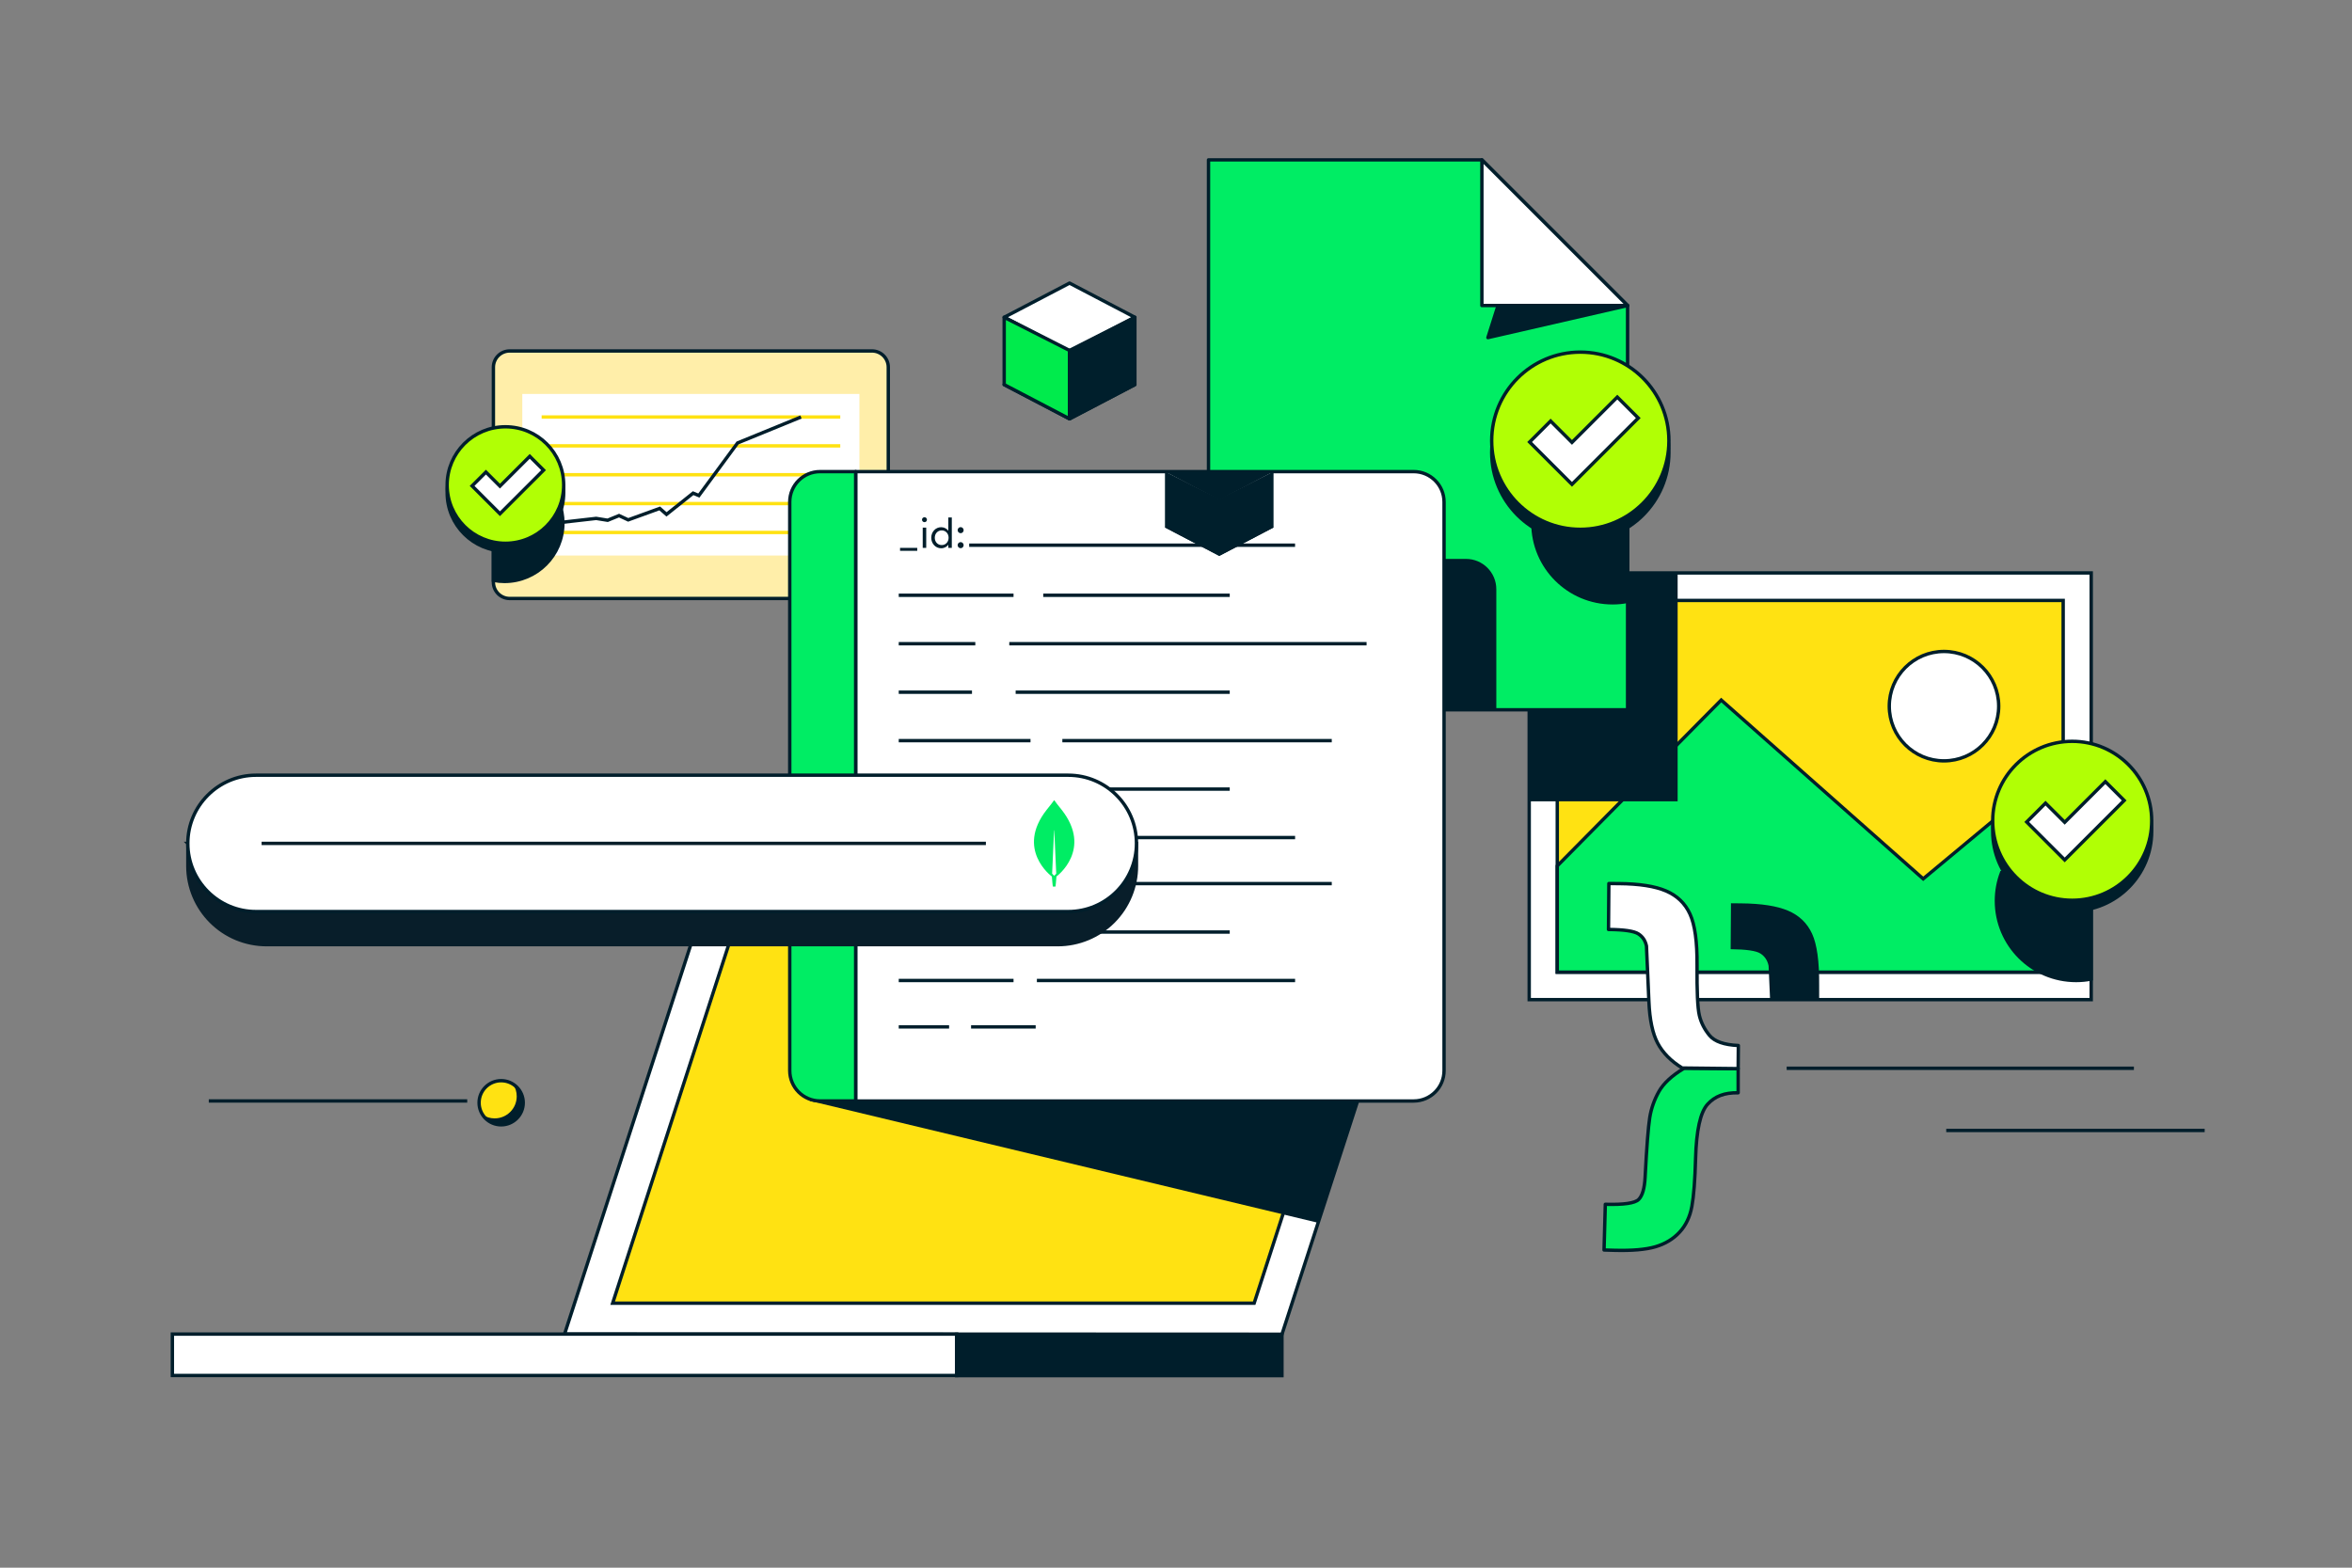 <?xml version="1.0" encoding="utf-8"?>
<svg xmlns="http://www.w3.org/2000/svg" width="696" height="464" viewBox="0 0 696 464" fill="none">
<rect x="0" y="0" width="696" height="464" fill="#808080" stroke="none"/>
<g clip-path="url(#clip0_429_1035)">
<path d="M618.828 169.576H452.52V295.87H618.828V169.576Z" fill="white" stroke="#001E2B" stroke-miterlimit="10"/>
<path d="M610.531 177.718H460.826V287.737H610.531V177.718Z" fill="#FFE212" stroke="#001E2B" stroke-miterlimit="10"/>
<path d="M610.531 258.722L592.549 240.615L569.113 260.109L509.337 207.196L460.826 256.284V287.737H610.531V258.722Z" fill="#00ED64" stroke="#001E2B" stroke-miterlimit="10"/>
<path d="M575.261 225.197C584.202 225.197 591.45 217.949 591.45 209.008C591.45 200.067 584.202 192.819 575.261 192.819C566.32 192.819 559.071 200.067 559.071 209.008C559.071 217.949 566.32 225.197 575.261 225.197Z" fill="white" stroke="#001E2B" stroke-miterlimit="10"/>
<path d="M496.444 169.576H452.646V237.175H496.444V169.576Z" fill="#001E2B"/>
<path d="M357.618 47.319V210.077H481.632V90.432L438.518 47.319H357.618Z" fill="#00ED64" stroke="#001E2B" stroke-linecap="round" stroke-linejoin="round"/>
<path d="M443.307 90.432L440.301 99.924L481.642 90.432H443.307V90.432Z" fill="#001E2B" stroke="#001E2B" stroke-linejoin="round"/>
<path d="M438.518 47.319V90.432H481.632L438.518 47.319Z" fill="white" stroke="#001E2B" stroke-linejoin="round"/>
<path d="M442.787 174.403V210.347H413.01V165.422H433.806C438.768 165.422 442.787 169.441 442.787 174.403V174.403Z" fill="#001E2B"/>
<path d="M514.349 316.299V323.44C510.243 323.362 507.449 324.49 505.31 326.832C503.17 329.173 501.985 334.531 501.754 342.905C501.58 349.284 501.214 354.006 500.655 357.07C500.096 360.135 498.882 362.679 497.012 364.702C495.143 366.726 492.763 368.162 489.872 369.01C486.981 369.858 482.904 370.205 477.662 370.06L474.665 369.974L475.041 356.444C480.514 356.598 483.801 356.116 484.909 355.018C486.017 353.919 486.653 351.722 486.817 348.446C487.289 339.397 487.752 333.51 488.185 330.802C488.619 328.094 489.525 325.521 490.893 323.083C492.262 320.645 494.757 318.342 498.362 316.183L514.358 316.299H514.349Z" fill="#00ED64" stroke="#001E2B" stroke-linecap="round" stroke-linejoin="round"/>
<path d="M497.812 316.116C494.468 314.054 492.04 311.596 490.537 308.754C489.033 305.911 488.166 301.825 487.944 296.496L487.222 280.008C486.894 278.418 486.094 277.214 484.813 276.395C483.531 275.576 480.592 275.142 475.985 275.104L476.091 261.507L479.04 261.526C485.082 261.574 489.737 262.297 493.013 263.704C496.29 265.111 498.651 267.385 500.096 270.526C501.542 273.677 502.245 278.736 502.187 285.723C502.13 293.422 502.351 298.356 502.862 300.515C503.373 302.673 504.375 304.649 505.878 306.46C507.372 308.262 510.215 309.264 514.407 309.448L514.349 316.289L497.812 316.106V316.116Z" fill="white" stroke="#001E2B" stroke-linecap="round" stroke-linejoin="round"/>
<path d="M538.324 295.879H523.802L523.358 285.848C523.031 284.258 522.231 283.053 520.949 282.225C519.677 281.406 516.738 280.982 512.132 280.943L512.228 267.346L515.177 267.375C521.219 267.423 525.874 268.146 529.15 269.553C532.427 270.95 534.787 273.224 536.233 276.375C537.678 279.517 538.382 284.586 538.324 291.572C538.324 293.123 538.324 294.559 538.324 295.879V295.879Z" fill="#001E2B"/>
<path d="M618.829 258.288V289.77C617.383 290.059 615.889 290.204 614.357 290.204C601.328 290.204 590.776 279.652 590.776 266.623C590.776 263.684 591.316 260.88 592.299 258.288H618.829V258.288Z" fill="#001E2B" stroke="#001E2B" stroke-miterlimit="10"/>
<path d="M481.67 146.497V177.979C480.225 178.268 478.731 178.412 477.199 178.412C464.17 178.412 453.618 167.86 453.618 154.832C453.618 151.893 454.158 149.089 455.141 146.497H481.67V146.497Z" fill="#001E2B" stroke="#001E2B" stroke-miterlimit="10"/>
<path d="M613.201 269.591C626.192 269.591 636.724 259.06 636.724 246.069C636.724 233.078 626.192 222.547 613.201 222.547C600.209 222.547 589.678 233.078 589.678 246.069C589.678 259.06 600.209 269.591 613.201 269.591Z" fill="#001E2B" stroke="#001E2B" stroke-miterlimit="10"/>
<path d="M613.201 266.46C626.192 266.46 636.724 255.928 636.724 242.937C636.724 229.946 626.192 219.415 613.201 219.415C600.209 219.415 589.678 229.946 589.678 242.937C589.678 255.928 600.209 266.46 613.201 266.46Z" fill="#B1FF05" stroke="#001E2B" stroke-miterlimit="10"/>
<path d="M628.581 236.915L623.011 231.345L610.984 243.381L605.308 237.714L599.748 243.284L605.414 248.95L610.984 254.52L616.554 248.95L628.581 236.915Z" fill="white" stroke="#001E2B" stroke-miterlimit="10"/>
<path d="M467.64 160.151C482.122 160.151 493.861 148.412 493.861 133.931C493.861 119.45 482.122 107.71 467.64 107.71C453.159 107.71 441.419 119.45 441.419 133.931C441.419 148.412 453.159 160.151 467.64 160.151Z" fill="#001E2B" stroke="#001E2B" stroke-miterlimit="10"/>
<path d="M467.64 156.663C482.122 156.663 493.861 144.924 493.861 130.442C493.861 115.961 482.122 104.222 467.64 104.222C453.159 104.222 441.419 115.961 441.419 130.442C441.419 144.924 453.159 156.663 467.64 156.663Z" fill="#B1FF05" stroke="#001E2B" stroke-miterlimit="10"/>
<path d="M484.793 123.735L478.587 117.53L465.173 130.943L458.851 124.622L452.646 130.828L458.967 137.149L465.173 143.355L471.379 137.149L484.793 123.735Z" fill="white" stroke="#001E2B" stroke-miterlimit="10"/>
<path d="M379.349 394.951L167.063 394.864L210.158 261.882L422.453 261.959L379.349 394.951Z" fill="white" stroke="#001E2B" stroke-miterlimit="10"/>
<path d="M371.129 385.71H181.297L218.388 271.114H408.211L371.129 385.71Z" fill="#FFE212" stroke="#001E2B" stroke-miterlimit="10"/>
<path d="M283.098 394.864H51.01V407.112H283.098V394.864Z" fill="white" stroke="#001E2B" stroke-miterlimit="10"/>
<path d="M379.349 394.932H283.099V407.16H379.349V394.932Z" fill="#001E2B" stroke="#001E2B" stroke-miterlimit="10"/>
<path d="M236.544 323.439L239.772 325.868L390.055 361.917L401.745 325.868L236.544 323.439Z" fill="#001E2B"/>
<path d="M258.043 103.875H150.826C148.165 103.875 146.008 106.032 146.008 108.693V172.322C146.008 174.983 148.165 177.14 150.826 177.14H258.043C260.704 177.14 262.862 174.983 262.862 172.322V108.693C262.862 106.032 260.704 103.875 258.043 103.875Z" fill="#FFEEA9" stroke="#001E2B" stroke-miterlimit="10"/>
<path d="M254.314 116.604H154.556V164.42H254.314V116.604Z" fill="white"/>
<path d="M160.28 131.965H248.648" stroke="#FFE212" stroke-miterlimit="10"/>
<path d="M160.28 123.427H248.648" stroke="#FFE212" stroke-miterlimit="10"/>
<path d="M160.28 140.512H248.648" stroke="#FFE212" stroke-miterlimit="10"/>
<path d="M160.28 149.05H248.648" stroke="#FFE212" stroke-miterlimit="10"/>
<path d="M160.28 157.598H248.648" stroke="#FFE212" stroke-miterlimit="10"/>
<path d="M161.041 155.188L176.421 153.435L179.813 153.984L183.186 152.606L185.894 153.868L195.222 150.486L197.236 152.24L205.109 145.966L206.805 146.67L218.273 131.098L237.026 123.427" stroke="#001E2B" stroke-miterlimit="10"/>
<path d="M528.707 316.183H631.462" stroke="#001E2B" stroke-miterlimit="10"/>
<path d="M427.321 148.568V316.887C427.321 321.849 423.293 325.868 418.339 325.868H253.206V139.587H418.339C423.293 139.587 427.321 143.606 427.321 148.568Z" fill="white" stroke="#001E2B" stroke-linecap="round" stroke-linejoin="round"/>
<path d="M253.206 139.587V325.858H242.683C237.72 325.858 233.701 321.84 233.701 316.877V148.568C233.701 143.606 237.72 139.587 242.683 139.587H253.206Z" fill="#00ED64" stroke="#001E2B" stroke-linecap="round" stroke-linejoin="round"/>
<path d="M286.799 161.365H383.233" stroke="#001E2B" stroke-miterlimit="10"/>
<path d="M308.713 176.186H363.902" stroke="#001E2B" stroke-miterlimit="10"/>
<path d="M265.955 176.186H299.924" stroke="#001E2B" stroke-miterlimit="10"/>
<path d="M300.551 204.874H363.902" stroke="#001E2B" stroke-miterlimit="10"/>
<path d="M265.955 204.874H287.628" stroke="#001E2B" stroke-miterlimit="10"/>
<path d="M298.662 233.552H363.902" stroke="#001E2B" stroke-miterlimit="10"/>
<path d="M265.955 233.552H288.987" stroke="#001E2B" stroke-miterlimit="10"/>
<path d="M298.662 190.525H404.395" stroke="#001E2B" stroke-miterlimit="10"/>
<path d="M265.955 190.525H288.611" stroke="#001E2B" stroke-miterlimit="10"/>
<path d="M306.834 247.9H383.243" stroke="#001E2B" stroke-miterlimit="10"/>
<path d="M265.955 247.9H299.924" stroke="#001E2B" stroke-miterlimit="10"/>
<path d="M314.369 219.213H394.093" stroke="#001E2B" stroke-miterlimit="10"/>
<path d="M265.955 219.213H304.945" stroke="#001E2B" stroke-miterlimit="10"/>
<path d="M287.358 303.936H306.477" stroke="#001E2B" stroke-miterlimit="10"/>
<path d="M265.955 303.936H280.853" stroke="#001E2B" stroke-miterlimit="10"/>
<path d="M298.662 275.865H363.902" stroke="#001E2B" stroke-miterlimit="10"/>
<path d="M265.955 275.865H288.987" stroke="#001E2B" stroke-miterlimit="10"/>
<path d="M306.834 290.204H383.243" stroke="#001E2B" stroke-miterlimit="10"/>
<path d="M265.955 290.204H299.924" stroke="#001E2B" stroke-miterlimit="10"/>
<path d="M314.369 261.526H394.093" stroke="#001E2B" stroke-miterlimit="10"/>
<path d="M265.955 261.526H304.945" stroke="#001E2B" stroke-miterlimit="10"/>
<path d="M266.342 163.034H271.43V162.158H266.342V163.034ZM274.301 153.818C274.301 153.422 273.989 153.086 273.581 153.086C273.173 153.086 272.837 153.422 272.837 153.818C272.837 154.226 273.173 154.55 273.581 154.55C273.989 154.55 274.301 154.226 274.301 153.818ZM273.053 162.158H274.085V156.158H273.053V162.158ZM275.573 159.158C275.573 160.874 276.833 162.278 278.513 162.278C279.413 162.278 280.229 161.81 280.625 161.234V162.158H281.657V153.158H280.625V157.082C280.229 156.506 279.413 156.038 278.513 156.038C276.833 156.038 275.573 157.442 275.573 159.158ZM280.709 159.158C280.709 160.37 279.881 161.33 278.669 161.33C277.457 161.33 276.617 160.37 276.617 159.158C276.617 157.946 277.457 156.986 278.669 156.986C279.881 156.986 280.709 157.946 280.709 159.158ZM285.16 156.914C285.16 156.434 284.764 156.014 284.272 156.014C283.78 156.014 283.384 156.434 283.384 156.914C283.384 157.406 283.78 157.814 284.272 157.814C284.764 157.814 285.16 157.406 285.16 156.914ZM285.16 161.354C285.16 160.874 284.764 160.454 284.272 160.454C283.78 160.454 283.384 160.874 283.384 161.354C283.384 161.846 283.78 162.254 284.272 162.254C284.764 162.254 285.16 161.846 285.16 161.354Z" fill="#001E2B"/>
<path d="M55.577 249.625H336.302V256.293C336.302 262.47 333.844 268.397 329.479 272.771C325.114 277.137 319.187 279.594 313.01 279.594H78.879C75.824 279.594 72.798 278.987 69.965 277.821C67.141 276.655 64.568 274.93 62.41 272.771C60.251 270.613 58.536 268.04 57.36 265.217C56.184 262.393 55.587 259.358 55.587 256.303V249.635L55.577 249.625Z" fill="#081E2A" stroke="#081E2A" stroke-miterlimit="10"/>
<path d="M316.113 229.446H75.766C64.616 229.446 55.577 238.485 55.577 249.625C55.577 260.765 64.616 269.804 75.766 269.804H316.113C327.263 269.804 336.302 260.765 336.302 249.625C336.302 238.485 327.263 229.446 316.113 229.446V229.446Z" fill="white" stroke="#001E2B" stroke-miterlimit="10"/>
<path d="M77.414 249.625H291.742" stroke="#081E2A" stroke-miterlimit="10"/>
<path d="M146.008 148.694V171.773C147.068 171.985 148.166 172.091 149.284 172.091C158.834 172.091 166.572 164.353 166.572 154.803C166.572 152.645 166.177 150.592 165.455 148.694H146.008Z" fill="#001E2B" stroke="#001E2B" stroke-miterlimit="10"/>
<path d="M149.564 163.1C159.086 163.1 166.804 155.382 166.804 145.861C166.804 136.339 159.086 128.621 149.564 128.621C140.043 128.621 132.324 136.339 132.324 145.861C132.324 155.382 140.043 163.1 149.564 163.1Z" fill="#001E2B" stroke="#001E2B" stroke-miterlimit="10"/>
<path d="M149.564 160.797C159.086 160.797 166.804 153.079 166.804 143.557C166.804 134.036 159.086 126.318 149.564 126.318C140.043 126.318 132.324 134.036 132.324 143.557C132.324 153.079 140.043 160.797 149.564 160.797Z" fill="#B1FF05" stroke="#001E2B" stroke-miterlimit="10"/>
<path d="M160.849 139.154L156.763 135.068L147.945 143.885L143.792 139.732L139.706 143.818L143.859 147.971L147.945 152.057L152.031 147.971L160.849 139.154Z" fill="white" stroke="#001E2B" stroke-miterlimit="10"/>
<path d="M575.927 334.589H652.403" stroke="#001E2B" stroke-miterlimit="10"/>
<path d="M61.783 325.858H138.259" stroke="#001E2B" stroke-miterlimit="10"/>
<path d="M311.951 259.194C311.951 259.194 311.469 258.789 311.344 258.577V258.558L311.922 245.77C311.922 245.77 311.922 245.761 311.932 245.751C311.932 245.751 311.941 245.751 311.951 245.751C311.961 245.751 311.961 245.751 311.97 245.751C311.97 245.751 311.97 245.761 311.98 245.77L312.558 258.558V258.577C312.423 258.779 311.951 259.194 311.951 259.194ZM314.177 239.69C313.098 238.418 312.173 237.117 311.989 236.857C311.989 236.857 311.989 236.847 311.97 236.847C311.97 236.847 311.961 236.847 311.951 236.847C311.941 236.847 311.941 236.847 311.932 236.847C311.932 236.847 311.922 236.847 311.912 236.857C311.72 237.126 310.794 238.418 309.725 239.69C300.493 251.436 311.18 259.358 311.18 259.358L311.267 259.415C311.344 260.639 311.546 262.403 311.546 262.403H312.346C312.346 262.403 312.548 260.649 312.625 259.415L312.712 259.348C312.712 259.348 323.39 251.427 314.167 239.68L314.177 239.69Z" fill="#00ED64"/>
<path d="M148.301 332.922C151.91 332.922 154.835 329.997 154.835 326.388C154.835 322.78 151.91 319.855 148.301 319.855C144.693 319.855 141.768 322.78 141.768 326.388C141.768 329.997 144.693 332.922 148.301 332.922Z" fill="#FFE212" stroke="#001E2B" stroke-miterlimit="10"/>
<path d="M154.835 326.398C154.835 330.002 151.915 332.931 148.302 332.931C145.998 332.931 143.984 331.746 142.818 329.954C143.84 330.628 145.064 331.014 146.374 331.014C149.988 331.014 152.908 328.094 152.908 324.48C152.908 323.17 152.522 321.946 151.848 320.924C153.65 322.09 154.826 324.104 154.826 326.407L154.835 326.398Z" fill="#001E2B"/>
<path d="M316.499 104.029L297.158 93.911L316.499 83.793L335.83 93.911L316.499 104.029Z" fill="white" stroke="#001F2C" stroke-linejoin="round"/>
<path d="M316.499 123.957L297.158 113.839L316.499 103.721L335.83 113.839L316.499 123.957Z" fill="#001F2C" stroke="#001F2C" stroke-linejoin="round"/>
<path d="M297.158 93.911V113.839L316.499 123.957V103.721L297.158 93.911Z" fill="#00EB4C" stroke="#001F2C" stroke-linejoin="round"/>
<path d="M316.499 103.721V123.957L335.83 113.839V93.911L316.499 103.721Z" fill="#001F2C" stroke="#001F2C" stroke-linejoin="round"/>
<path d="M376.863 139.568L361.049 147.855L360.808 147.981L360.558 147.855L344.734 139.568H376.863Z" fill="#001F2C"/>
<path d="M376.863 156.123L360.808 164.536L344.734 156.123L360.558 147.855L360.808 147.72L361.049 147.855L376.863 156.123Z" fill="#001F2C"/>
<path d="M360.808 147.72V164.536L344.734 156.123V139.568L360.808 147.72Z" fill="#001F2C"/>
<path d="M376.863 139.568V156.123L360.809 164.536V147.72L376.863 139.568Z" fill="#001F2C"/>
</g>
<defs>
<clipPath id="clip0_429_1035">
<rect width="663" height="424" fill="white" transform="translate(16 20)"/>
</clipPath>
</defs>
</svg>